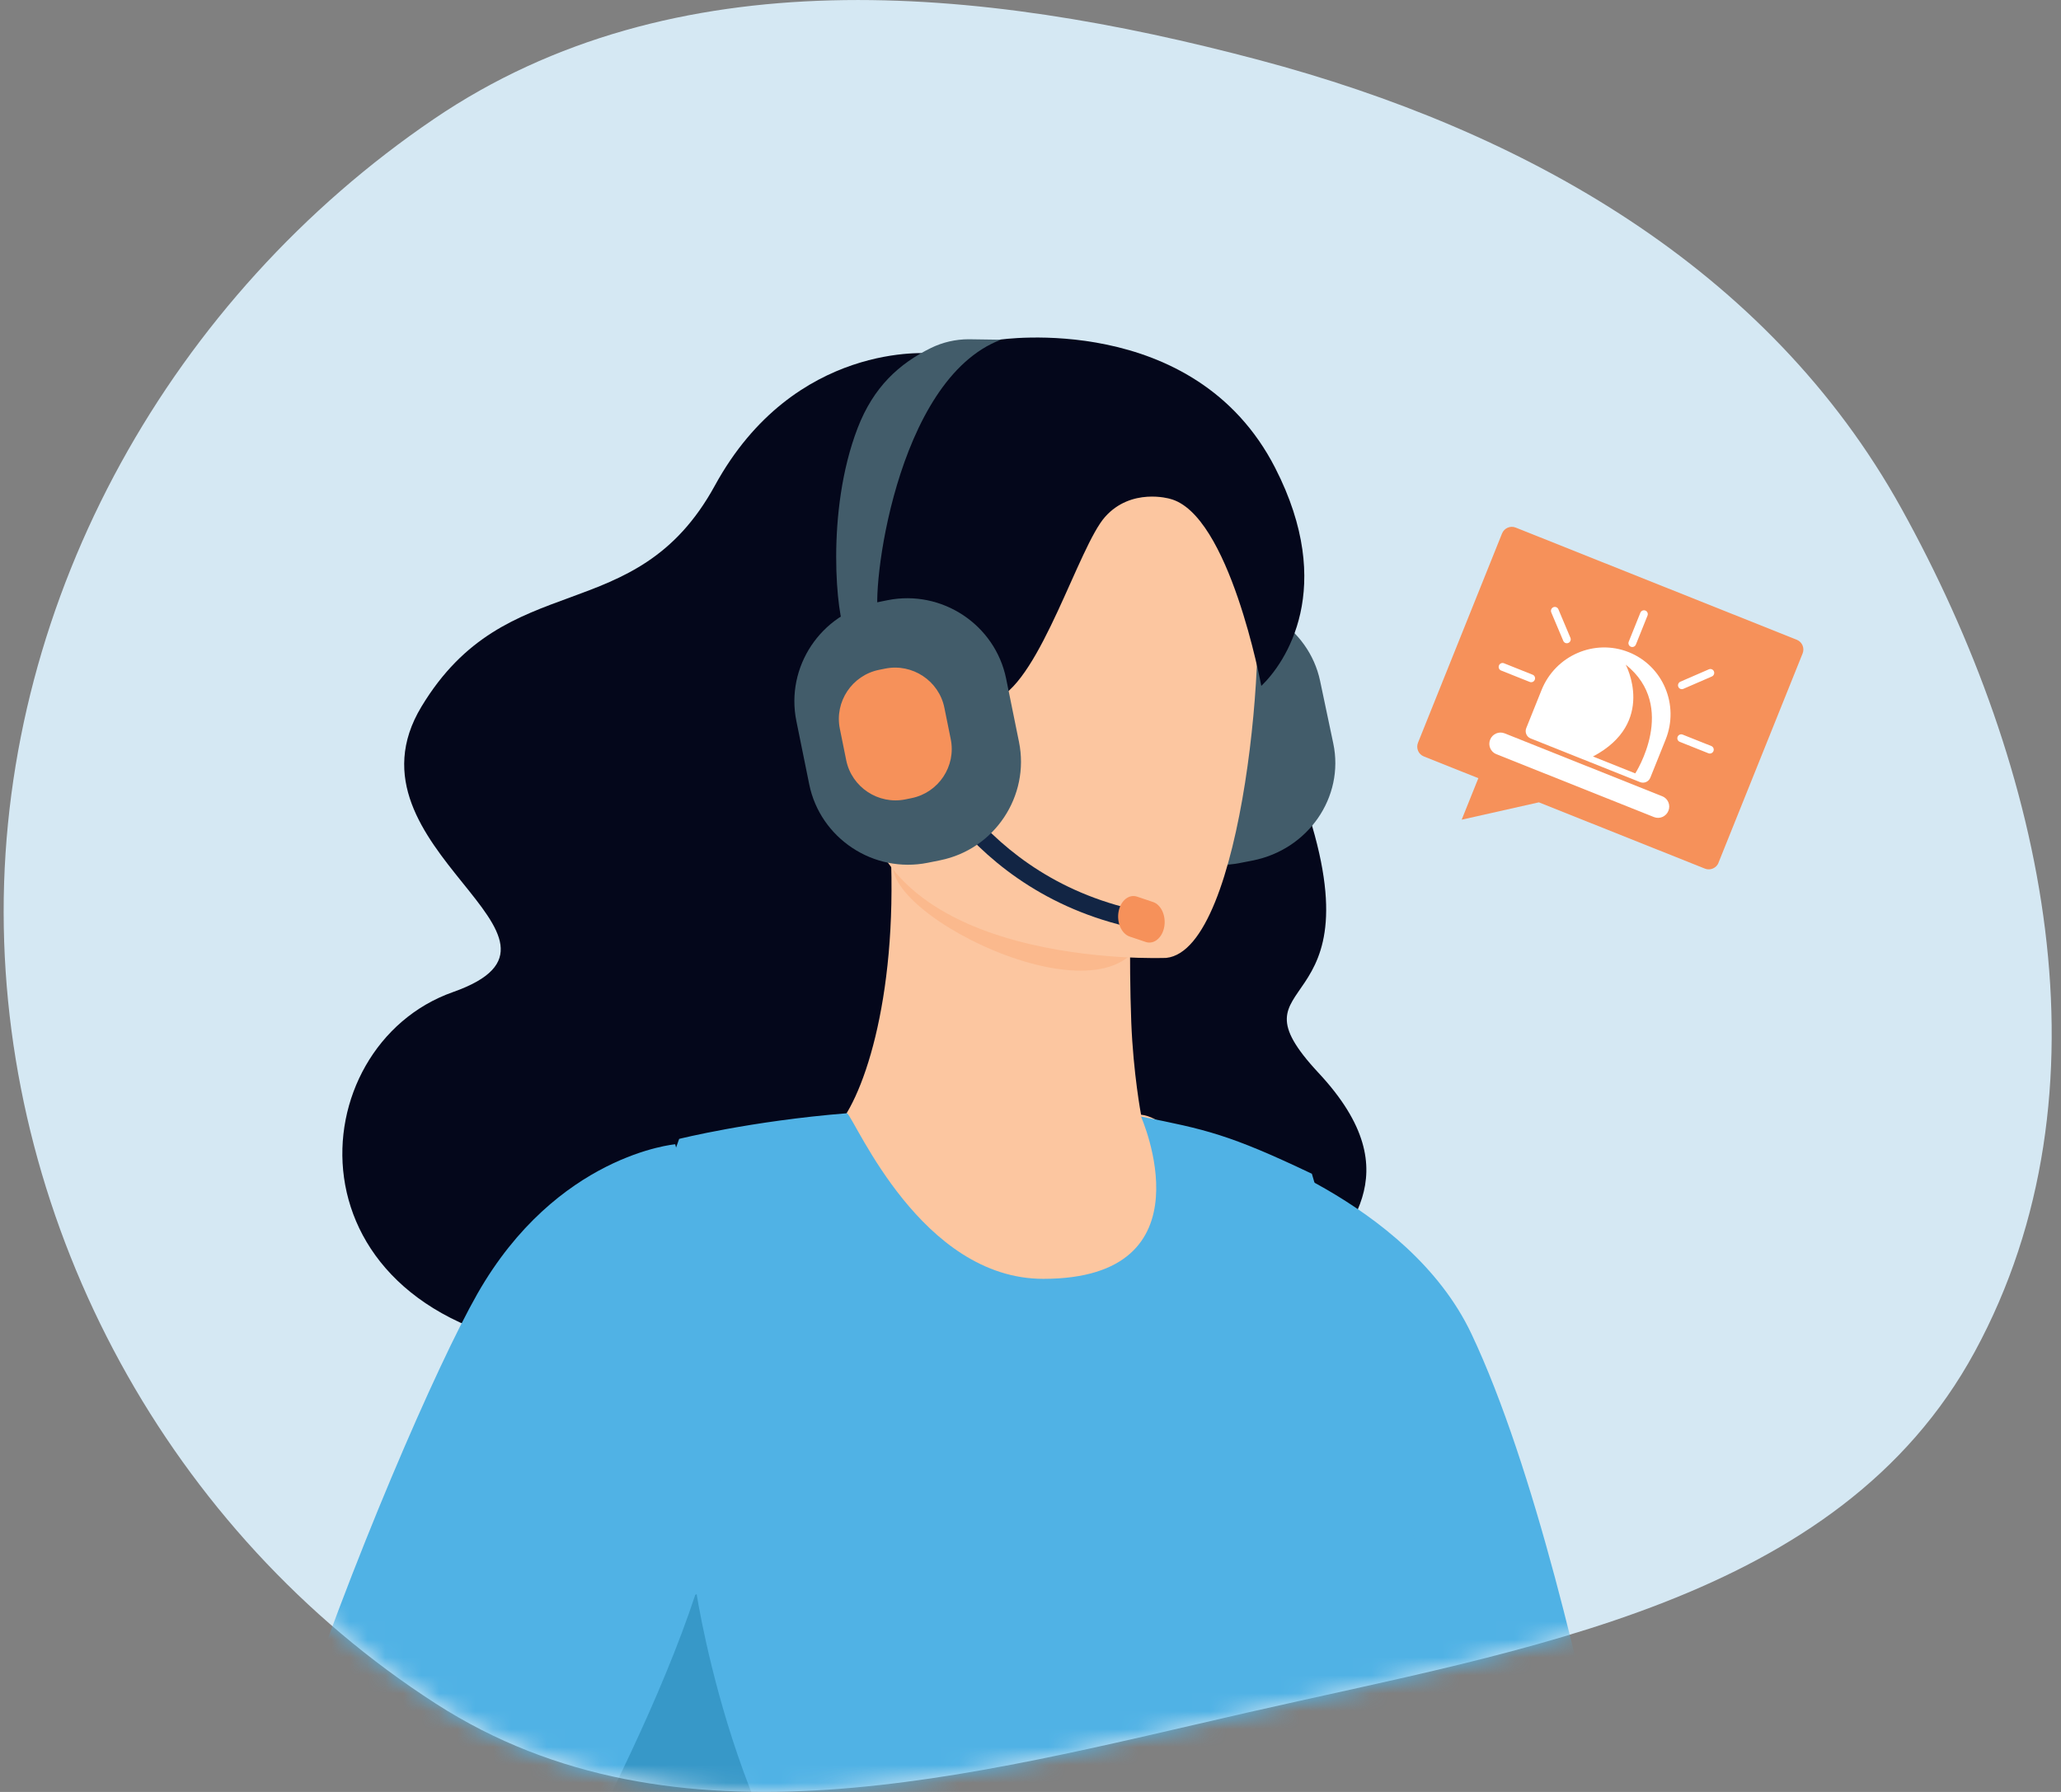 <svg xmlns="http://www.w3.org/2000/svg" width="115" height="100" viewBox="0 0 115 100" fill="none"><rect x="0" y="0" width="115" height="100" fill="#808080" stroke="none"/><path fill-rule="evenodd" clip-rule="evenodd" d="M0.204 50.915C0.185 33.237 9.626 16.546 24.22 6.634C37.621 -2.466 54.605 -0.807 70.249 3.347C85.055 7.278 98.654 14.943 106.093 28.372C114.117 42.854 118.09 60.888 110.187 75.436C102.587 89.427 85.073 92.032 69.587 95.574C54.107 99.114 37.681 103.674 24.319 95.073C9.503 85.537 0.224 68.573 0.204 50.915Z" fill="#D5E8F3"></path><mask id="mask0_307_14613" style="mask-type:alpha" maskUnits="userSpaceOnUse" x="0" y="0" width="115" height="101"><path fill-rule="evenodd" clip-rule="evenodd" d="M0.269 50.921C0.249 33.243 9.691 16.551 24.285 6.64C37.686 -2.46 54.669 -0.801 70.314 3.353C85.12 7.283 98.719 14.949 106.158 28.378C114.182 42.86 118.155 60.894 110.252 75.442C102.651 89.433 85.138 92.038 69.651 95.58C54.172 99.12 37.745 103.679 24.383 95.079C9.568 85.543 0.289 68.578 0.269 50.921Z" fill="#D5E8F3"></path></mask><g mask="url(#mask0_307_14613)"><g clip-path="url(#clip0_307_14613)"><path d="M51.942 19.721C51.942 19.721 44.33 18.985 39.887 27.1C35.444 35.216 28.311 31.492 23.517 39.434C18.724 47.374 33.806 52.354 25.271 55.365C16.735 58.376 15.596 73.328 31.307 75.346C47.019 77.365 71.922 74.124 73.326 71.46C74.729 68.797 78.975 65.67 73.578 59.88C68.182 54.091 77.24 57.322 72.653 44.364C68.065 31.407 51.942 19.721 51.942 19.721Z" fill="#04071B"></path><path d="M69.88 48.026L69.17 48.163C66.062 48.766 63.004 46.815 62.375 43.83L61.639 40.336C61.008 37.346 63.039 34.405 66.153 33.801L66.863 33.664C69.971 33.062 73.029 35.012 73.659 37.998L74.395 41.49C75.025 44.48 72.994 47.421 69.88 48.025V48.026Z" fill="#425C6A"></path><path d="M113.252 120.129H84.567C82.428 120.129 80.457 118.996 79.401 117.165C74.738 109.086 70.859 99.146 69.87 91.209C69.338 86.967 69.634 83.299 71.074 80.792C75.552 73.001 68.45 63.855 68.45 63.855C68.45 63.855 78.564 66.954 82.102 74.433C85.606 81.837 88.427 94.252 89.881 101.494C90.596 105.049 93.194 107.951 96.687 109.088L112.833 114.344C113.951 117.102 113.252 120.13 113.252 120.13V120.129Z" fill="#50B2E5"></path><path d="M113.466 120.128H84.245C82.499 120.128 80.886 119.211 80.012 117.721C75.217 109.561 71.191 99.364 70.181 91.259L74.925 89.828C74.925 89.828 81.74 109.495 85.378 113.484C88.802 117.24 113.468 120.13 113.468 120.13L113.466 120.128Z" fill="#ED7D2B"></path><path d="M73.643 76.255C71.211 78.357 68.073 80.217 64.027 81.627C48.864 86.917 41.41 74.587 38.149 65.916C40.135 64.479 42.102 63.993 43.24 63.728C44.351 63.471 45.524 63.252 46.499 63.094C48.096 61.577 50.082 55.874 49.697 47.406L50.453 47.518L63.103 49.465C63.103 49.465 62.982 53.38 63.123 57.051C63.236 59.924 63.669 62.207 63.669 62.207C64.65 62.305 65.707 63.424 65.707 63.424C65.707 63.424 65.707 63.428 65.715 63.434C65.91 63.682 70.132 69.067 73.644 76.252L73.643 76.255Z" fill="#FCC6A0"></path><path d="M63.235 49.351C63.235 49.351 63.473 48.931 63.62 52.601C61.023 57.362 47.168 50.004 50.269 47.406L63.235 49.351Z" fill="#FBB98D"></path><path d="M79.699 89.644C79.664 89.916 76.278 100.881 76.243 101.156C75.067 110.336 72.939 120.131 72.939 120.131L68.286 120.123L37.579 120.062C37.579 120.062 41.283 108.931 31.511 91.866C31.191 91.307 30.856 90.741 30.507 90.17C29.115 87.894 37.896 63.557 37.896 63.557C37.896 63.557 41.875 62.558 47.268 62.125C47.778 62.589 51.42 71.367 58.213 71.367C67.694 71.367 63.666 62.311 63.666 62.311C67.272 63.032 68.571 63.295 73.2 65.503C73.2 65.503 79.886 88.146 79.7 89.643L79.699 89.644Z" fill="#50B2E5"></path><path d="M65.076 53.456C65.076 53.456 48.356 54.17 48.079 43.572C47.803 32.975 45.459 25.929 56.123 25.026C66.786 24.123 68.967 28.11 69.906 31.625C70.844 35.139 69.419 52.998 65.077 53.456H65.076Z" fill="#FCC6A0"></path><path d="M62.82 51.691C53.17 49.37 50.298 40.869 50.269 40.782L51.263 40.482L50.766 40.632L51.263 40.48C51.289 40.561 54.005 48.535 63.073 50.715C63.134 50.73 63.194 50.744 63.255 50.758L63.014 51.735C62.949 51.721 62.884 51.705 62.82 51.69V51.691Z" fill="#122544"></path><path d="M63.928 52.567L63.035 52.266C62.58 52.113 62.301 51.486 62.415 50.874C62.528 50.261 62.993 49.885 63.447 50.038L64.341 50.339C64.796 50.492 65.075 51.119 64.961 51.731C64.848 52.344 64.382 52.72 63.928 52.567Z" fill="#F6915A"></path><path d="M55.751 18.959C55.751 18.959 66.645 17.308 71.153 26.111C74.584 32.811 71.723 36.996 70.378 38.278C70.378 38.278 68.599 28.654 65.269 27.833C65.269 27.833 63.123 27.197 61.658 28.848C60.195 30.5 58.078 37.865 55.645 38.993C55.645 38.993 48.096 40.802 47.726 38.245C47.355 35.689 49.003 28.649 49.464 26.447C50.709 20.506 55.751 18.959 55.751 18.959Z" fill="#04071B"></path><path d="M52.462 48.008L51.77 48.147C48.744 48.756 45.765 46.785 45.153 43.768L44.436 40.238C43.822 37.216 45.801 34.244 48.832 33.634L49.523 33.495C52.55 32.886 55.527 34.857 56.141 37.875L56.858 41.404C57.472 44.426 55.493 47.397 52.462 48.007V48.008Z" fill="#425C6A"></path><path d="M47.163 35.255C46.708 34.519 46.038 28.595 47.859 23.877C48.74 21.597 50.163 20.296 51.948 19.418C52.594 19.102 53.318 18.932 54.054 18.932L55.849 18.958C49.939 21.195 48.569 33.164 49.03 34.441C49.016 34.401 48.997 34.373 48.984 34.352L47.163 35.254V35.255Z" fill="#425C6A"></path><path d="M50.861 44.541L50.516 44.611C49.008 44.914 47.524 43.931 47.218 42.429L46.862 40.67C46.556 39.164 47.542 37.684 49.052 37.38L49.396 37.311C50.904 37.008 52.389 37.99 52.694 39.493L53.05 41.251C53.356 42.757 52.37 44.238 50.86 44.541H50.861Z" fill="#F6915A"></path><path d="M37.365 120.07C37.365 120.07 37.049 112.125 31.223 92.153L38.873 88.963C38.873 88.963 41.431 105.665 49.583 110.913C57.72 116.149 67.294 115.056 68.45 120.13L37.364 120.07H37.365Z" fill="#3798C8"></path><path d="M37.676 63.857C37.676 63.857 31.064 64.429 26.636 72.203C22.209 79.977 7.277 116.39 13.802 120.13H49.19C49.19 120.13 49.882 117.108 48.775 114.357L29.371 108.977C29.371 108.977 40.058 90.702 40.196 82.314C40.334 73.926 37.676 63.855 37.676 63.855V63.857Z" fill="#50B2E5"></path><g clip-path="url(#clip1_307_14613)"><path d="M84.573 29.442L100.259 35.703C100.559 35.823 100.703 36.165 100.582 36.468L95.894 48.143C95.772 48.445 95.431 48.594 95.131 48.474L85.865 44.775L81.559 45.743L82.489 43.428L79.445 42.212C79.145 42.093 79.001 41.751 79.122 41.448L83.81 29.773C83.932 29.47 84.273 29.322 84.573 29.442L84.573 29.442Z" fill="#F6915A"></path><path d="M83.955 40.924L92.754 44.437C93.071 44.563 93.224 44.926 93.095 45.246C92.967 45.567 92.605 45.724 92.287 45.597L83.489 42.086C83.172 41.959 83.019 41.596 83.147 41.276C83.276 40.955 83.638 40.798 83.955 40.925L83.955 40.924Z" fill="white"></path><path d="M90.881 36.395C92.793 37.159 93.714 39.342 92.939 41.273L92.086 43.397C91.995 43.625 91.738 43.736 91.512 43.646L85.405 41.209C85.18 41.119 85.071 40.861 85.162 40.633L86.015 38.509C86.79 36.579 88.969 35.632 90.881 36.395ZM88.884 42.217L91.245 43.159C91.245 43.159 93.655 39.435 90.711 37.089C90.711 37.089 92.454 40.333 88.884 42.217Z" fill="white"></path><path d="M91.81 34.073C91.92 34.117 91.973 34.243 91.928 34.354L91.28 35.969C91.235 36.081 91.109 36.136 90.999 36.092C90.888 36.047 90.835 35.922 90.88 35.81L91.529 34.195C91.573 34.083 91.699 34.029 91.81 34.073Z" fill="white"></path><path d="M83.639 37.136C83.683 37.025 83.809 36.97 83.92 37.014L85.519 37.653C85.63 37.697 85.683 37.823 85.638 37.934C85.593 38.046 85.468 38.1 85.357 38.056L83.757 37.418C83.647 37.374 83.594 37.248 83.639 37.136Z" fill="white"></path><path d="M93.608 41.117C93.653 41.005 93.779 40.95 93.889 40.995L95.489 41.633C95.599 41.677 95.652 41.803 95.608 41.915C95.563 42.026 95.437 42.081 95.327 42.037L93.727 41.398C93.617 41.354 93.563 41.228 93.608 41.117Z" fill="white"></path><path d="M95.633 37.465C95.68 37.575 95.629 37.703 95.519 37.751L95.246 37.87L94.203 38.323L93.93 38.441C93.82 38.489 93.693 38.439 93.647 38.329C93.6 38.219 93.652 38.091 93.761 38.043L94.034 37.924L95.078 37.471L95.351 37.352C95.46 37.305 95.587 37.355 95.633 37.465Z" fill="white"></path><path d="M86.672 33.887C86.781 33.84 86.908 33.89 86.955 34L87.07 34.274L87.511 35.32L87.627 35.594C87.673 35.704 87.622 35.832 87.512 35.879C87.403 35.927 87.276 35.876 87.229 35.766L87.114 35.493L86.672 34.447L86.557 34.173C86.511 34.063 86.562 33.935 86.672 33.887Z" fill="white"></path></g></g></g><defs><clipPath id="clip0_307_14613"><rect width="90.036" height="89.173" fill="white" transform="translate(12.61 17.971)"></rect></clipPath><clipPath id="clip1_307_14613"><rect width="18.058" height="16.257" fill="white" transform="matrix(-0.929 -0.371 -0.373 0.928 100.802 35.92)"></rect></clipPath></defs></svg>